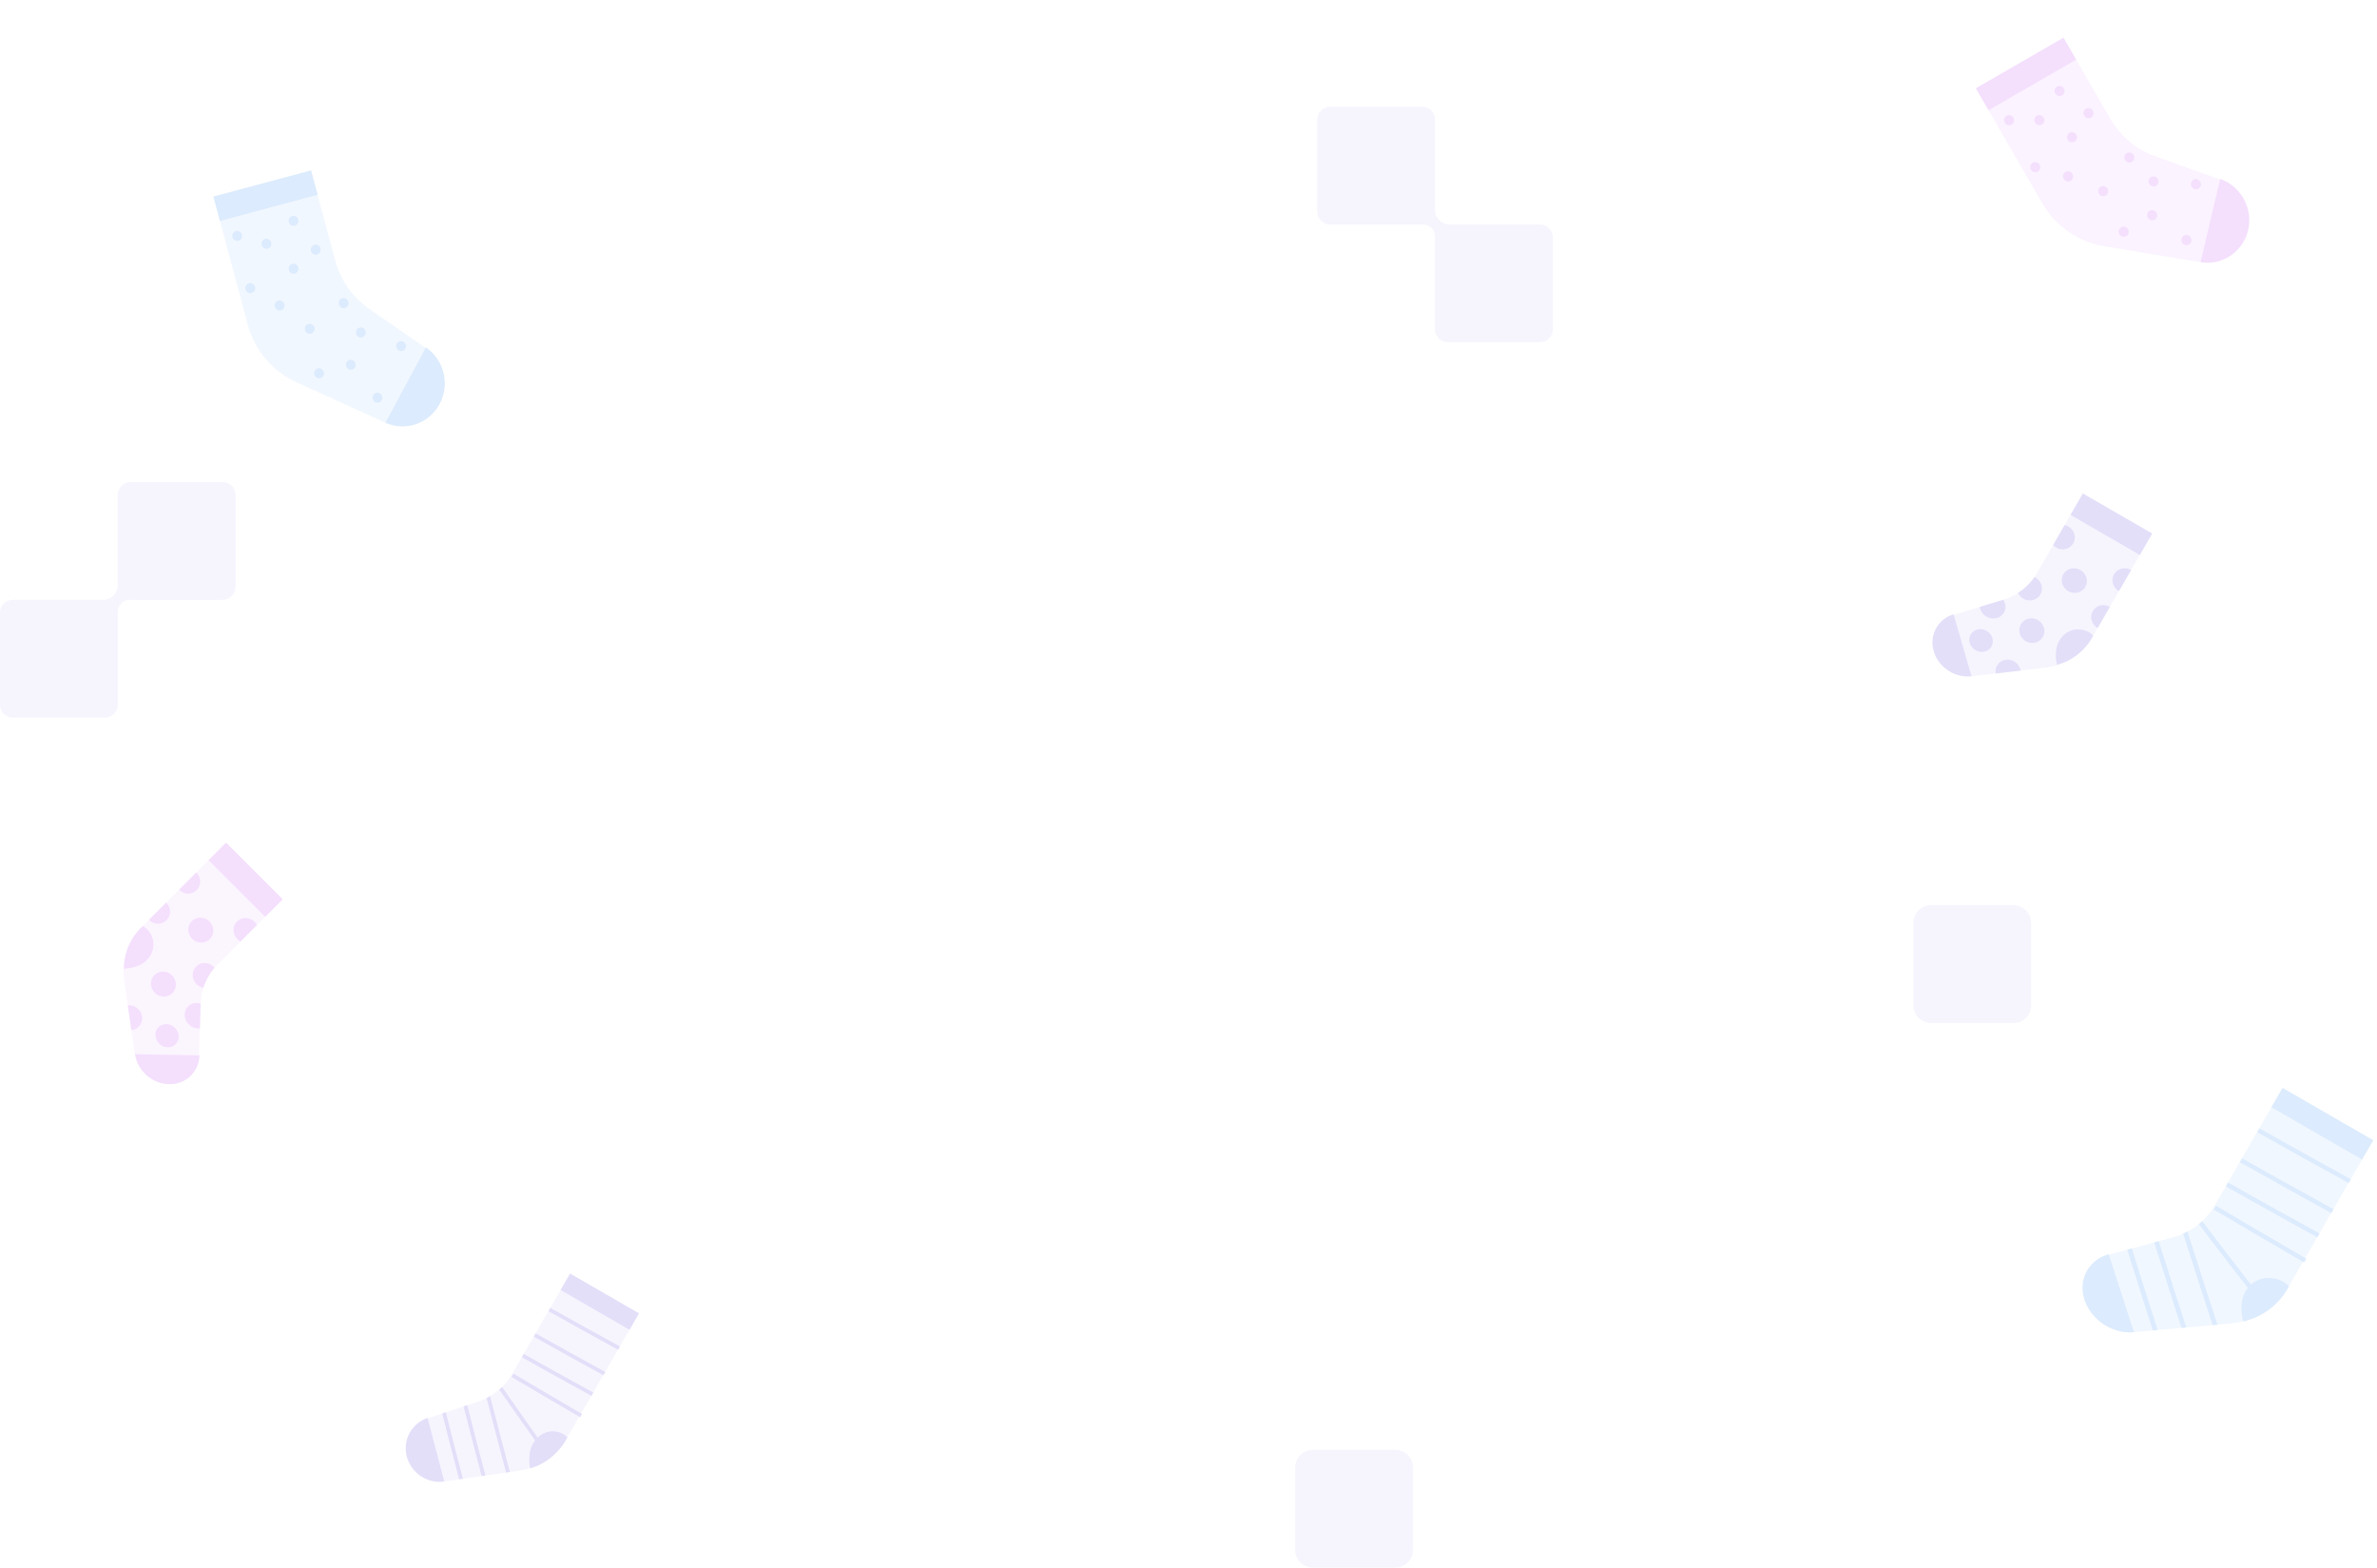 <svg width="646" height="426" viewBox="0 0 646 426" fill="none" xmlns="http://www.w3.org/2000/svg">
<path opacity="0.1" d="M547.2 246.001C549.851 246.001 552 248.15 552 250.801V273.201C552 275.852 549.851 278.001 547.2 278.001H524.8C522.149 278.001 520 275.852 520 273.201L520 250.801C520 248.15 522.149 246.001 524.8 246.001L547.2 246.001Z" fill="#A192EC"/>
<path opacity="0.1" d="M379.2 394.001C381.851 394.001 384 396.15 384 398.801V421.201C384 423.852 381.851 426.001 379.2 426.001H356.8C354.149 426.001 352 423.852 352 421.201L352 398.801C352 396.15 354.149 394.001 356.8 394.001L379.2 394.001Z" fill="#A192EC"/>
<g opacity="0.3">
<path opacity="0.3" d="M46.666 294.578C50.828 294.251 53.943 290.979 54.077 286.792L54.524 272.85C54.654 268.749 56.276 264.943 59.08 262.139L76.823 244.396L61.437 229.01L38.298 252.149C34.638 255.809 32.966 261.061 33.751 266.431L36.672 286.469C37.379 291.316 41.867 294.956 46.67 294.581L46.666 294.578Z" fill="#D993F7"/>
<path d="M33.704 263.244C35.603 263.161 37.864 262.582 39.304 261.434C40.745 260.287 41.71 258.518 41.703 256.611C41.697 254.733 40.677 252.766 39.011 251.775C38.981 251.76 38.959 251.745 38.93 251.729C38.885 251.706 38.804 251.659 38.804 251.659C38.804 251.659 33.588 255.983 33.704 263.244Z" fill="#D993F7"/>
<path d="M36.707 286.477C37.414 291.324 41.997 294.975 46.796 294.597C50.958 294.271 54.073 290.998 54.207 286.811" fill="#D993F7"/>
<path d="M56.689 233.753L61.434 229.008L76.82 244.394L72.075 249.139" fill="#D993F7"/>
<path d="M51.299 278.362C49.899 276.962 49.816 274.778 51.114 273.48C52.011 272.583 53.335 272.348 54.531 272.75C54.529 272.783 54.526 272.815 54.528 272.851L54.318 279.44C53.272 279.563 52.147 279.203 51.306 278.362L51.299 278.362Z" fill="#D993F7"/>
<path d="M42.067 269.765C40.72 268.417 40.679 266.274 41.976 264.977C43.273 263.68 45.417 263.721 46.764 265.068C48.111 266.415 48.152 268.558 46.855 269.855C45.558 271.152 43.414 271.112 42.067 269.765Z" fill="#D993F7"/>
<path d="M37.6 274.231C38.947 275.578 38.988 277.721 37.691 279.018C37.141 279.568 36.445 279.874 35.715 279.944L34.734 273.216C35.741 273.102 36.808 273.439 37.6 274.231Z" fill="#D993F7"/>
<path d="M45.265 250.063C43.967 251.361 41.825 251.32 40.477 249.972L45.174 245.276C46.521 246.623 46.563 248.766 45.265 250.063Z" fill="#D993F7"/>
<path d="M53.441 241.888C52.143 243.185 50 243.144 48.653 241.797L53.35 237.1C54.697 238.447 54.738 240.59 53.441 241.888Z" fill="#D993F7"/>
<path d="M64.411 250.423C65.709 249.126 67.851 249.167 69.199 250.514C69.461 250.777 69.671 251.07 69.834 251.38L65.367 255.847C65.058 255.683 64.765 255.474 64.502 255.211C63.155 253.864 63.113 251.721 64.411 250.423Z" fill="#D993F7"/>
<path d="M53.314 262.638C54.611 261.34 56.754 261.382 58.101 262.729C58.176 262.804 58.248 262.883 58.312 262.961C56.943 264.548 55.911 266.398 55.276 268.406C54.596 268.283 53.937 267.959 53.404 267.426C52.057 266.079 52.016 263.936 53.314 262.638Z" fill="#D993F7"/>
<path d="M52.223 255.106C50.876 253.759 50.835 251.615 52.132 250.318C53.429 249.021 55.573 249.062 56.92 250.409C58.267 251.756 58.308 253.9 57.011 255.197C55.714 256.494 53.571 256.453 52.223 255.106Z" fill="#D993F7"/>
<path d="M43.254 283.596C41.977 282.319 41.901 280.325 43.085 279.141C44.269 277.958 46.263 278.033 47.54 279.31C48.817 280.587 48.892 282.581 47.708 283.765C46.525 284.948 44.53 284.873 43.254 283.596Z" fill="#D993F7"/>
</g>
<g opacity="0.3">
<path opacity="0.3" d="M525.388 176.233C524.626 172.129 526.981 168.273 530.991 167.06L544.342 163.019C548.269 161.832 551.526 159.281 553.509 155.846L566.055 134.115L584.899 144.995L568.537 173.335C565.949 177.818 561.309 180.791 555.919 181.423L535.808 183.788C530.943 184.36 526.265 180.966 525.384 176.23L525.388 176.233Z" fill="#A192EC"/>
<path d="M559.009 180.644C558.598 178.788 558.572 176.455 559.308 174.766C560.044 173.078 561.502 171.687 563.346 171.2C565.161 170.72 567.325 171.197 568.714 172.55C568.736 172.574 568.757 172.591 568.779 172.616C568.813 172.653 568.879 172.719 568.879 172.719C568.879 172.719 566.053 178.877 559.009 180.644Z" fill="#A192EC"/>
<path d="M535.788 183.753C530.923 184.325 526.21 180.843 525.334 176.11C524.572 172.005 526.927 168.15 530.936 166.936" fill="#A192EC"/>
<path d="M581.547 150.809L584.903 144.997L566.059 134.117L562.703 139.929" fill="#A192EC"/>
<path d="M539.855 167.562C541.57 168.552 543.701 168.066 544.618 166.477C545.253 165.378 545.138 164.039 544.439 162.988C544.408 162.998 544.378 163.009 544.342 163.017L538.032 164.924C538.184 165.967 538.824 166.961 539.853 167.555L539.855 167.562Z" fill="#A192EC"/>
<path d="M550.545 174.254C552.195 175.206 554.276 174.691 555.193 173.102C556.11 171.514 555.516 169.454 553.866 168.501C552.216 167.549 550.135 168.064 549.218 169.653C548.301 171.241 548.895 173.301 550.545 174.254Z" fill="#A192EC"/>
<path d="M547.39 179.723C545.74 178.77 543.659 179.285 542.742 180.874C542.353 181.548 542.238 182.299 542.359 183.023L549.112 182.228C548.961 181.227 548.36 180.283 547.39 179.723Z" fill="#A192EC"/>
<path d="M568.749 166.065C567.832 167.655 568.426 169.714 570.076 170.666L573.398 164.914C571.748 163.961 569.667 164.476 568.749 166.065Z" fill="#A192EC"/>
<path d="M574.531 156.052C573.613 157.642 574.208 159.701 575.858 160.653L579.179 154.901C577.529 153.948 575.448 154.463 574.531 156.052Z" fill="#A192EC"/>
<path d="M563.446 147.663C564.363 146.073 563.769 144.014 562.119 143.062C561.797 142.876 561.459 142.749 561.118 142.672L557.96 148.143C558.197 148.399 558.476 148.628 558.798 148.814C560.448 149.767 562.528 149.252 563.446 147.663Z" fill="#A192EC"/>
<path d="M554.519 161.544C555.436 159.954 554.842 157.895 553.192 156.943C553.1 156.89 553.006 156.841 552.913 156.799C551.734 158.533 550.215 160.008 548.439 161.141C548.734 161.766 549.218 162.318 549.871 162.695C551.521 163.648 553.601 163.133 554.519 161.544Z" fill="#A192EC"/>
<path d="M562.077 160.649C563.727 161.602 565.808 161.086 566.725 159.498C567.642 157.909 567.048 155.85 565.398 154.897C563.748 153.944 561.667 154.46 560.75 156.048C559.833 157.637 560.427 159.697 562.077 160.649Z" fill="#A192EC"/>
<path d="M536.879 176.685C538.442 177.588 540.388 177.145 541.225 175.695C542.062 174.245 541.473 172.338 539.909 171.436C538.346 170.533 536.4 170.976 535.563 172.426C534.726 173.875 535.315 175.782 536.879 176.685Z" fill="#A192EC"/>
</g>
<g opacity="0.3">
<path opacity="0.4" d="M566.306 352.215C565.19 347.059 568.097 342.316 573.221 340.931L590.285 336.317C595.304 334.962 599.414 331.879 601.855 327.65L620.332 295.649L644.959 309.867L621.785 350.006C618.598 355.525 612.72 359.09 605.798 359.704L579.973 362.001C573.726 362.556 567.59 358.16 566.3 352.211L566.306 352.215Z" fill="#8ABDF9"/>
<path d="M609.621 359.104C609.03 356.77 608.92 353.853 609.813 351.766C610.705 349.679 612.538 347.988 614.897 347.44C617.219 346.9 620.022 347.566 621.855 349.303C621.885 349.334 621.912 349.357 621.942 349.388C621.986 349.435 622.073 349.52 622.073 349.52C622.073 349.52 618.636 357.125 609.621 359.104Z" fill="#8ABDF9"/>
<path d="M579.947 362.02C573.7 362.59 567.51 358.093 566.211 352.145C565.086 346.991 567.981 342.241 573.096 340.844" fill="#8ABDF9"/>
<path d="M617.307 300.898L620.336 295.651L644.963 309.87L641.934 315.116" fill="#8ABDF9"/>
<path d="M626.191 343.085L626.797 342.036L626.16 341.668C619.118 337.567 609.009 331.689 602.261 327.66C602.058 328.011 601.84 328.347 601.613 328.685C608.277 332.665 618.086 338.37 625.558 342.712L626.2 343.083L626.191 343.085Z" fill="#8ABDF9"/>
<path d="M578.122 339.596C580.236 346.476 582.905 354.823 585.078 361.534L586.397 361.414C584.206 354.651 581.504 346.194 579.375 339.257L578.122 339.596Z" fill="#8ABDF9"/>
<path d="M585.44 337.61C587.82 345.28 590.965 354.993 592.855 360.834L594.174 360.714C592.275 354.861 589.088 344.998 586.687 337.267L585.434 337.607L585.44 337.61Z" fill="#8ABDF9"/>
<path d="M594.5 334.664C594.111 334.866 593.722 335.054 593.321 335.236C595.508 342.213 598.639 351.827 600.856 358.654L601.323 360.092L602.642 359.972L602.136 358.421C599.877 351.486 596.683 341.661 594.497 334.669L594.5 334.664Z" fill="#8ABDF9"/>
<path d="M615.79 356.322C616.137 356.096 616.475 355.857 616.807 355.615L616.1 354.703C610.828 347.91 603.087 337.929 598.517 331.849C598.212 332.128 597.898 332.394 597.572 332.653C602.115 338.697 609.508 348.226 615.041 355.358L615.784 356.319L615.79 356.322Z" fill="#8ABDF9"/>
<path d="M629.775 336.242L630.381 335.193L629.973 334.957C622.755 330.979 612.393 325.248 605.533 321.357L604.927 322.407C611.784 326.302 622.173 332.042 629.394 336.029L629.772 336.247L629.775 336.242Z" fill="#8ABDF9"/>
<path d="M633.58 329.653L634.186 328.604L633.771 328.365C626.56 324.39 616.185 318.666 609.338 314.768L608.732 315.818C615.589 319.714 625.978 325.453 633.193 329.437L633.577 329.658L633.58 329.653Z" fill="#8ABDF9"/>
<path d="M638.283 321.506L638.889 320.457L638.474 320.217C631.263 316.243 620.891 310.514 614.041 306.621L613.435 307.67C620.292 311.566 630.681 317.306 637.896 321.289L638.28 321.511L638.283 321.506Z" fill="#8ABDF9"/>
</g>
<g opacity="0.3">
<path opacity="0.3" d="M110.449 395.011C109.777 390.788 112.236 386.75 116.301 385.404L129.833 380.921C133.814 379.605 137.15 376.893 139.225 373.299L154.93 346.098L173.648 356.905L153.95 391.022C151.242 395.714 146.503 398.893 141.062 399.671L120.763 402.577C115.853 403.28 111.223 399.881 110.445 395.009L110.449 395.011Z" fill="#A192EC"/>
<path d="M144.077 399.027C143.706 397.118 143.734 394.708 144.513 392.947C145.293 391.185 146.793 389.714 148.66 389.169C150.499 388.631 152.666 389.074 154.032 390.439C154.055 390.464 154.075 390.482 154.097 390.507C154.13 390.544 154.195 390.611 154.195 390.611C154.195 390.611 151.209 397.038 144.077 399.027Z" fill="#A192EC"/>
<path d="M120.743 402.595C115.832 403.309 111.164 399.829 110.378 394.958C109.699 390.736 112.149 386.693 116.207 385.337" fill="#A192EC"/>
<path d="M152.359 350.56L154.934 346.101L173.652 356.908L171.077 361.367" fill="#A192EC"/>
<path d="M157.666 385.123L158.181 384.231L157.697 383.952C152.345 380.832 144.663 376.362 139.54 373.29C139.367 373.589 139.184 373.876 138.993 374.164C144.053 377.198 151.506 381.537 157.184 384.839L157.673 385.121L157.666 385.123Z" fill="#A192EC"/>
<path d="M120.183 384.109C121.57 389.72 123.333 396.523 124.772 401.991L125.809 401.841C124.358 396.33 122.573 389.437 121.177 383.779L120.183 384.109Z" fill="#A192EC"/>
<path d="M125.988 382.181C127.552 388.434 129.635 396.35 130.886 401.109L131.923 400.959C130.665 396.19 128.555 388.152 126.978 381.848L125.984 382.178L125.988 382.181Z" fill="#A192EC"/>
<path d="M133.191 379.388C132.879 379.571 132.567 379.742 132.246 379.907C133.686 385.596 135.761 393.429 137.23 398.993L137.54 400.164L138.577 400.014L138.241 398.75C136.743 393.099 134.627 385.093 133.188 379.393L133.191 379.388Z" fill="#A192EC"/>
<path d="M149.01 396.483C149.29 396.282 149.564 396.071 149.833 395.858L149.315 395.131C145.454 389.715 139.786 381.757 136.446 376.904C136.196 377.146 135.94 377.379 135.675 377.606C138.995 382.43 144.409 390.027 148.461 395.714L149.005 396.48L149.01 396.483Z" fill="#A192EC"/>
<path d="M160.738 379.322L161.253 378.43L160.943 378.251C155.45 375.24 147.564 370.901 142.347 367.949L141.832 368.84C147.046 371.797 154.953 376.142 160.448 379.16L160.736 379.326L160.738 379.322Z" fill="#A192EC"/>
<path d="M163.973 373.721L164.488 372.829L164.173 372.647C158.684 369.639 150.788 365.306 145.582 362.348L145.067 363.24C150.281 366.196 158.187 370.541 163.678 373.557L163.97 373.725L163.973 373.721Z" fill="#A192EC"/>
<path d="M167.969 366.796L168.484 365.904L168.169 365.722C162.68 362.714 154.787 358.377 149.578 355.423L149.063 356.315C154.277 359.271 162.183 363.616 167.674 366.632L167.966 366.8L167.969 366.796Z" fill="#A192EC"/>
</g>
<g opacity="0.3">
<path opacity="0.4" d="M119.817 108.869C121.98 103.712 120.216 97.669 115.618 94.494L100.31 83.918C95.807 80.81 92.539 76.15 91.109 70.812L84.544 46.312L58.004 53.423L67.321 88.194C69.188 95.16 74.041 100.922 80.518 103.863L104.684 114.847C110.53 117.503 117.324 114.817 119.823 108.867L119.817 108.869Z" fill="#8ABDF9"/>
<path d="M104.758 114.856C110.603 117.512 117.467 114.722 119.959 108.774C122.123 103.617 120.358 97.574 115.761 94.399" fill="#8ABDF9"/>
<path d="M86.313 52.935L84.539 46.313L57.999 53.424L59.773 60.046" fill="#8ABDF9"/>
<path d="M109.36 95.375C108.645 95.567 107.907 95.129 107.711 94.398C107.515 93.666 107.936 92.918 108.651 92.726C109.366 92.535 110.104 92.972 110.3 93.704C110.496 94.435 110.075 95.183 109.36 95.375Z" fill="#8ABDF9"/>
<path d="M95.696 100.457C94.981 100.648 94.243 100.211 94.047 99.479C93.851 98.748 94.272 97.999 94.987 97.808C95.702 97.616 96.44 98.054 96.636 98.785C96.832 99.517 96.411 100.265 95.696 100.457Z" fill="#8ABDF9"/>
<path d="M87.06 102.77C86.345 102.962 85.606 102.524 85.41 101.793C85.214 101.061 85.635 100.313 86.35 100.122C87.065 99.93 87.803 100.368 87.999 101.099C88.195 101.83 87.775 102.579 87.06 102.77Z" fill="#8ABDF9"/>
<path d="M84.513 90.677C83.798 90.869 83.059 90.431 82.863 89.7C82.667 88.969 83.088 88.22 83.803 88.029C84.518 87.837 85.257 88.275 85.453 89.006C85.649 89.738 85.228 90.486 84.513 90.677Z" fill="#8ABDF9"/>
<path d="M76.345 84.35C75.63 84.541 74.891 84.104 74.695 83.372C74.499 82.641 74.92 81.892 75.635 81.701C76.35 81.509 77.089 81.947 77.285 82.678C77.481 83.41 77.06 84.158 76.345 84.35Z" fill="#8ABDF9"/>
<path d="M68.368 79.624C67.653 79.815 66.915 79.377 66.719 78.646C66.523 77.915 66.944 77.166 67.659 76.975C68.374 76.783 69.112 77.221 69.308 77.952C69.504 78.684 69.083 79.432 68.368 79.624Z" fill="#8ABDF9"/>
<path d="M72.771 67.564C72.056 67.756 71.317 67.318 71.121 66.587C70.925 65.855 71.346 65.107 72.061 64.915C72.776 64.724 73.514 65.162 73.71 65.893C73.906 66.624 73.486 67.373 72.771 67.564Z" fill="#8ABDF9"/>
<path d="M64.806 65.44C64.091 65.632 63.352 65.194 63.156 64.463C62.96 63.731 63.381 62.983 64.096 62.791C64.811 62.6 65.55 63.038 65.746 63.769C65.942 64.5 65.521 65.249 64.806 65.44Z" fill="#8ABDF9"/>
<path d="M80.122 61.336C79.407 61.528 78.669 61.09 78.473 60.359C78.277 59.628 78.697 58.879 79.412 58.688C80.127 58.496 80.866 58.934 81.062 59.665C81.258 60.397 80.837 61.145 80.122 61.336Z" fill="#8ABDF9"/>
<path d="M86.157 69.18C85.442 69.371 84.704 68.934 84.508 68.203C84.312 67.471 84.733 66.723 85.448 66.531C86.163 66.34 86.901 66.777 87.097 67.509C87.293 68.24 86.872 68.988 86.157 69.18Z" fill="#8ABDF9"/>
<path d="M80.138 74.342C79.423 74.533 78.684 74.096 78.488 73.364C78.292 72.633 78.713 71.884 79.428 71.693C80.143 71.501 80.882 71.939 81.078 72.67C81.274 73.402 80.853 74.15 80.138 74.342Z" fill="#8ABDF9"/>
<path d="M98.427 91.676C97.712 91.868 96.973 91.43 96.777 90.699C96.581 89.967 97.002 89.219 97.717 89.027C98.432 88.836 99.171 89.273 99.367 90.005C99.563 90.736 99.142 91.484 98.427 91.676Z" fill="#8ABDF9"/>
<path d="M93.747 83.704C93.032 83.896 92.294 83.458 92.098 82.727C91.902 81.995 92.322 81.247 93.037 81.055C93.752 80.864 94.491 81.301 94.687 82.033C94.883 82.764 94.462 83.513 93.747 83.704Z" fill="#8ABDF9"/>
<path d="M102.946 109.394C102.231 109.585 101.493 109.148 101.297 108.416C101.101 107.685 101.522 106.936 102.237 106.745C102.952 106.553 103.69 106.991 103.886 107.722C104.082 108.454 103.661 109.202 102.946 109.394Z" fill="#8ABDF9"/>
</g>
<g opacity="0.3">
<path opacity="0.4" d="M611.062 61.556C611.817 56.015 608.549 50.635 603.286 48.758L585.762 42.505C580.608 40.668 576.246 37.012 573.483 32.227L560.8 10.26L537.005 23.998L555.004 55.173C558.61 61.419 564.789 65.728 571.807 66.892L597.993 71.248C604.327 72.3 610.194 67.947 611.068 61.553L611.062 61.556Z" fill="#D993F7"/>
<path d="M598.067 71.237C604.402 72.29 610.309 67.819 611.177 61.428C611.932 55.887 608.663 50.507 603.401 48.63" fill="#D993F7"/>
<path d="M564.225 16.2L560.797 10.263L537.002 24.001L540.429 29.938" fill="#D993F7"/>
<path d="M597.472 51.228C596.831 51.599 596.004 51.367 595.626 50.711C595.247 50.056 595.46 49.224 596.101 48.854C596.742 48.484 597.569 48.715 597.947 49.371C598.326 50.027 598.113 50.858 597.472 51.228Z" fill="#D993F7"/>
<path d="M585.585 59.674C584.944 60.044 584.118 59.813 583.739 59.157C583.36 58.501 583.573 57.67 584.214 57.3C584.855 56.929 585.682 57.161 586.06 57.817C586.439 58.473 586.226 59.304 585.585 59.674Z" fill="#D993F7"/>
<path d="M577.843 64.144C577.202 64.514 576.375 64.283 575.997 63.627C575.618 62.971 575.831 62.139 576.472 61.769C577.113 61.399 577.94 61.631 578.318 62.286C578.697 62.942 578.484 63.774 577.843 64.144Z" fill="#D993F7"/>
<path d="M572.253 53.122C571.612 53.492 570.786 53.261 570.407 52.605C570.028 51.949 570.241 51.117 570.882 50.747C571.523 50.377 572.35 50.609 572.728 51.264C573.107 51.92 572.894 52.752 572.253 53.122Z" fill="#D993F7"/>
<path d="M562.726 49.124C562.085 49.494 561.258 49.263 560.88 48.607C560.501 47.951 560.714 47.119 561.355 46.749C561.996 46.379 562.822 46.611 563.201 47.267C563.58 47.922 563.367 48.754 562.726 49.124Z" fill="#D993F7"/>
<path d="M553.8 46.623C553.159 46.993 552.332 46.762 551.954 46.106C551.575 45.45 551.788 44.619 552.429 44.248C553.07 43.878 553.897 44.11 554.275 44.766C554.654 45.422 554.441 46.253 553.8 46.623Z" fill="#D993F7"/>
<path d="M554.929 33.836C554.288 34.206 553.461 33.975 553.083 33.319C552.704 32.663 552.917 31.831 553.558 31.461C554.199 31.091 555.026 31.323 555.404 31.979C555.783 32.634 555.57 33.466 554.929 33.836Z" fill="#D993F7"/>
<path d="M546.687 33.846C546.046 34.216 545.219 33.984 544.841 33.329C544.462 32.673 544.675 31.841 545.316 31.471C545.957 31.101 546.783 31.333 547.162 31.988C547.541 32.644 547.328 33.476 546.687 33.846Z" fill="#D993F7"/>
<path d="M560.417 25.918C559.776 26.288 558.95 26.057 558.571 25.401C558.192 24.745 558.405 23.914 559.046 23.543C559.687 23.173 560.514 23.405 560.893 24.061C561.271 24.716 561.058 25.548 560.417 25.918Z" fill="#D993F7"/>
<path d="M568.277 31.932C567.636 32.302 566.809 32.071 566.43 31.415C566.052 30.759 566.265 29.927 566.906 29.557C567.547 29.187 568.373 29.419 568.752 30.075C569.13 30.73 568.918 31.562 568.277 31.932Z" fill="#D993F7"/>
<path d="M563.8 38.476C563.159 38.846 562.332 38.614 561.954 37.958C561.575 37.303 561.788 36.471 562.429 36.101C563.07 35.731 563.897 35.962 564.275 36.618C564.654 37.274 564.441 38.105 563.8 38.476Z" fill="#D993F7"/>
<path d="M585.952 50.486C585.311 50.856 584.485 50.624 584.106 49.968C583.728 49.313 583.94 48.481 584.581 48.111C585.222 47.741 586.049 47.972 586.428 48.628C586.806 49.284 586.594 50.115 585.952 50.486Z" fill="#D993F7"/>
<path d="M579.367 43.997C578.725 44.367 577.899 44.136 577.52 43.48C577.142 42.824 577.354 41.992 577.995 41.622C578.637 41.252 579.463 41.484 579.842 42.139C580.22 42.795 580.008 43.627 579.367 43.997Z" fill="#D993F7"/>
<path d="M594.902 66.43C594.261 66.8 593.434 66.568 593.055 65.912C592.677 65.257 592.89 64.425 593.531 64.055C594.172 63.685 594.998 63.916 595.377 64.572C595.755 65.228 595.543 66.06 594.902 66.43Z" fill="#D993F7"/>
</g>
<path opacity="0.1" d="M32.949 163.951C33.558 163.342 34.383 163.001 35.242 163.001H60.488C62.428 163.001 64 161.428 64 159.489V134.513C64 132.574 62.428 131.001 60.488 131.001H35.513C33.573 131.001 32 132.574 32 134.513V159.202C32 160.134 31.63 161.027 30.972 161.686L30.685 161.972C30.027 162.631 29.133 163.001 28.202 163.001H3.512C1.572 163.001 0 164.573 0 166.513V191.488C0 193.428 1.572 195 3.512 195H28.488C30.427 195 32 193.428 32 191.488V166.244C32 165.384 32.341 164.559 32.949 163.951Z" fill="#A192EC"/>
<path opacity="0.1" d="M389.051 61.951C389.659 62.559 390 63.384 390 64.244L390 89.489C390 91.429 391.573 93.001 393.513 93.001L418.488 93.001C420.428 93.001 422 91.429 422 89.489L422 64.514C422 62.574 420.428 61.002 418.488 61.002L393.799 61.002C392.867 61.002 391.974 60.632 391.315 59.973L391.029 59.687C390.37 59.028 390 58.135 390 57.203L390 32.513C390 30.574 388.428 29.001 386.488 29.001L361.513 29.001C359.573 29.001 358.001 30.574 358.001 32.513L358.001 57.489C358.001 59.428 359.573 61.001 361.513 61.001L386.757 61.001C387.618 61.001 388.442 61.343 389.051 61.951Z" fill="#A192EC"/>
</svg>
